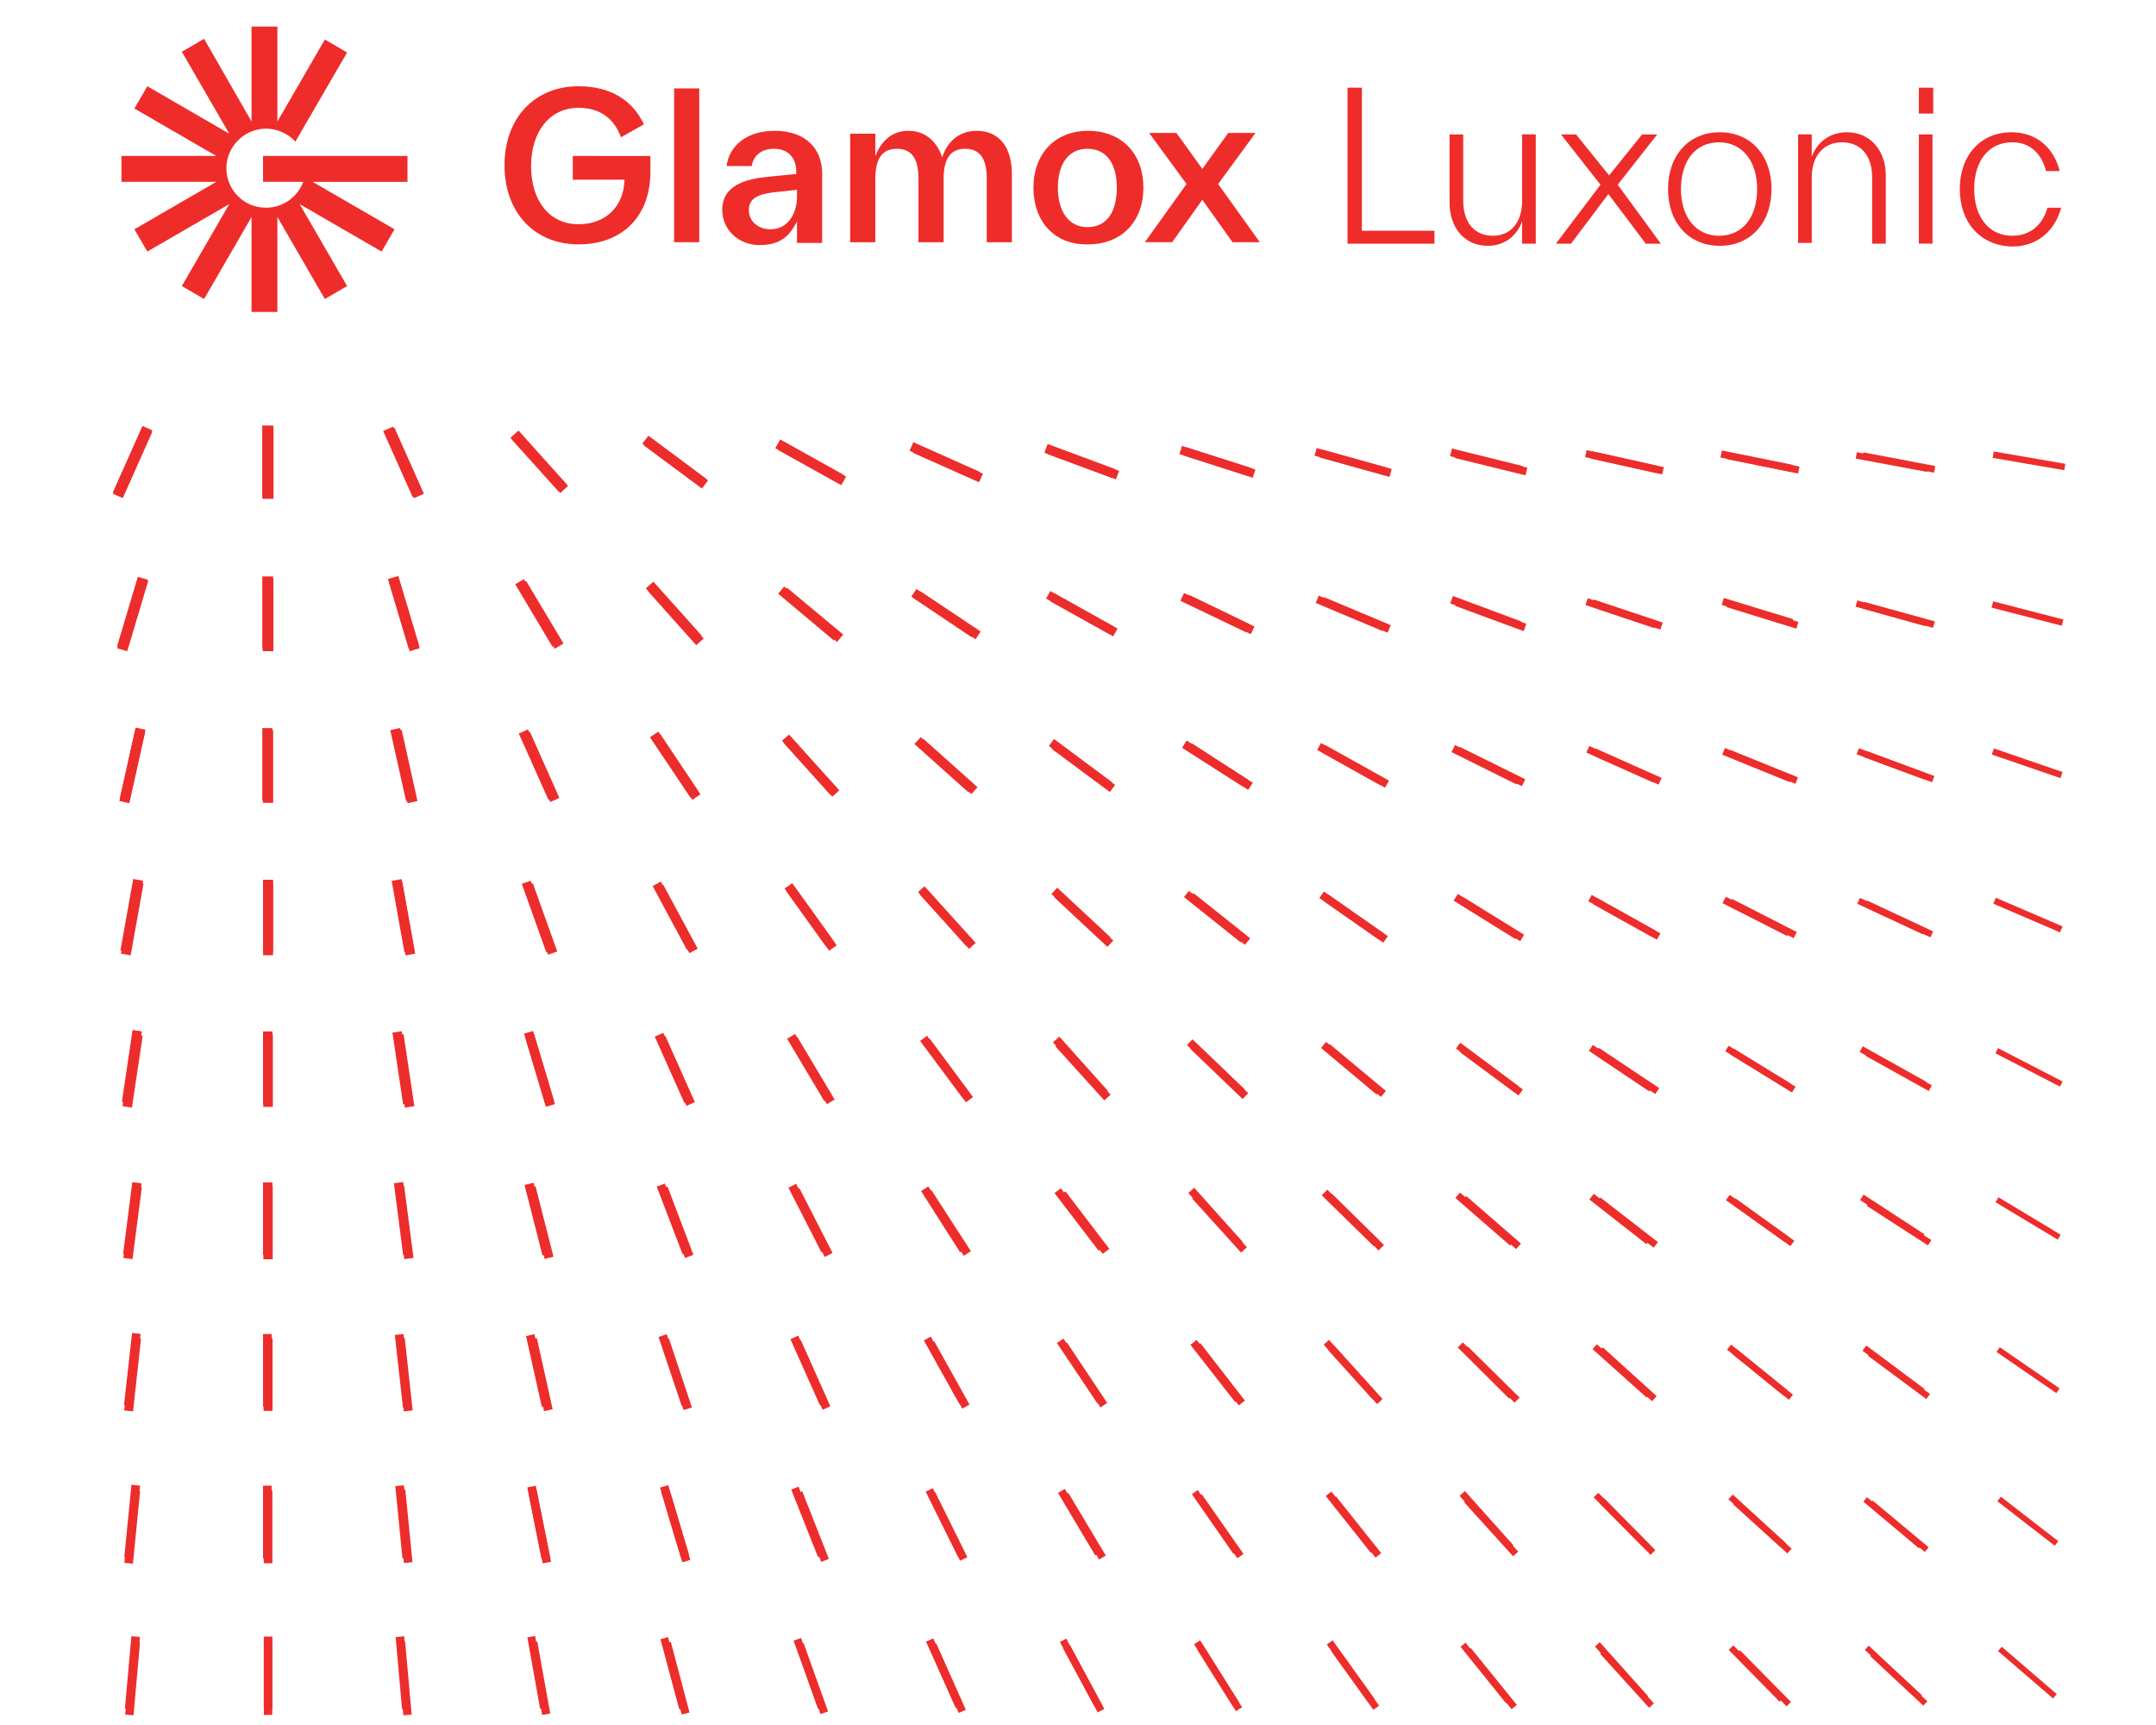 <?xml version="1.0" encoding="utf-8"?> <svg version="1.1" id="Layer_1" xmlns="http://www.w3.org/2000/svg" xmlns:xlink="http://www.w3.org/1999/xlink" x="0px" y="0px" width="300 " height="240"      viewBox="0 0 300 240" style="enable-background:new 0 0 300 240;" xml:space="preserve">
<style type="text/css">
	.st0{fill:none;stroke:#EE2D2B;stroke-width:1.117;stroke-miterlimit:2.083;}
	.st1{fill:none;stroke:#EE2D2B;stroke-width:1.114;stroke-miterlimit:2.083;}
	.st2{fill:none;stroke:#EE2D2B;stroke-width:1.105;stroke-miterlimit:2.083;}
	.st3{fill:none;stroke:#EE2D2B;stroke-width:1.089;stroke-miterlimit:2.083;}
	.st4{fill:none;stroke:#EE2D2B;stroke-width:1.069;stroke-miterlimit:2.083;}
	.st5{fill:none;stroke:#EE2D2B;stroke-width:1.045;stroke-miterlimit:2.083;}
	.st6{fill:none;stroke:#EE2D2B;stroke-width:1.016;stroke-miterlimit:2.083;}
	.st7{fill:none;stroke:#EE2D2B;stroke-width:0.985;stroke-miterlimit:2.083;}
	.st8{fill:none;stroke:#EE2D2B;stroke-width:0.952;stroke-miterlimit:2.083;}
	.st9{fill:none;stroke:#EE2D2B;stroke-width:0.916;stroke-miterlimit:2.083;}
	.st10{fill:none;stroke:#EE2D2B;stroke-width:0.88;stroke-miterlimit:2.083;}
	.st11{fill:none;stroke:#EE2D2B;stroke-width:0.844;stroke-miterlimit:2.083;}
	.st12{fill:none;stroke:#EE2D2B;stroke-width:0.808;stroke-miterlimit:2.083;}
	.st13{fill:none;stroke:#EE2D2B;stroke-width:1.16;stroke-miterlimit:2.083;}
	.st14{fill:none;stroke:#EE2D2B;stroke-width:1.157;stroke-miterlimit:2.083;}
	.st15{fill:none;stroke:#EE2D2B;stroke-width:1.147;stroke-miterlimit:2.083;}
	.st16{fill:none;stroke:#EE2D2B;stroke-width:1.13;stroke-miterlimit:2.083;}
	.st17{fill:none;stroke:#EE2D2B;stroke-width:1.108;stroke-miterlimit:2.083;}
	.st18{fill:none;stroke:#EE2D2B;stroke-width:1.081;stroke-miterlimit:2.083;}
	.st19{fill:none;stroke:#EE2D2B;stroke-width:1.051;stroke-miterlimit:2.083;}
	.st20{fill:none;stroke:#EE2D2B;stroke-width:1.017;stroke-miterlimit:2.083;}
	.st21{fill:none;stroke:#EE2D2B;stroke-width:0.981;stroke-miterlimit:2.083;}
	.st22{fill:none;stroke:#EE2D2B;stroke-width:0.944;stroke-miterlimit:2.083;}
	.st23{fill:none;stroke:#EE2D2B;stroke-width:0.905;stroke-miterlimit:2.083;}
	.st24{fill:none;stroke:#EE2D2B;stroke-width:0.866;stroke-miterlimit:2.083;}
	.st25{fill:none;stroke:#EE2D2B;stroke-width:0.828;stroke-miterlimit:2.083;}
	.st26{fill:none;stroke:#EE2D2B;stroke-width:1.204;stroke-miterlimit:2.083;}
	.st27{fill:none;stroke:#EE2D2B;stroke-width:1.2;stroke-miterlimit:2.083;}
	.st28{fill:none;stroke:#EE2D2B;stroke-width:1.189;stroke-miterlimit:2.083;}
	.st29{fill:none;stroke:#EE2D2B;stroke-width:1.171;stroke-miterlimit:2.083;}
	.st30{fill:none;stroke:#EE2D2B;stroke-width:1.146;stroke-miterlimit:2.083;}
	.st31{fill:none;stroke:#EE2D2B;stroke-width:1.117;stroke-miterlimit:2.083;}
	.st32{fill:none;stroke:#EE2D2B;stroke-width:1.084;stroke-miterlimit:2.083;}
	.st33{fill:none;stroke:#EE2D2B;stroke-width:1.048;stroke-miterlimit:2.083;}
	.st34{fill:none;stroke:#EE2D2B;stroke-width:1.009;stroke-miterlimit:2.083;}
	.st35{fill:none;stroke:#EE2D2B;stroke-width:0.969;stroke-miterlimit:2.083;}
	.st36{fill:none;stroke:#EE2D2B;stroke-width:0.929;stroke-miterlimit:2.083;}
	.st37{fill:none;stroke:#EE2D2B;stroke-width:0.888;stroke-miterlimit:2.083;}
	.st38{fill:none;stroke:#EE2D2B;stroke-width:0.847;stroke-miterlimit:2.083;}
	.st39{fill:none;stroke:#EE2D2B;stroke-width:1.248;stroke-miterlimit:2.083;}
	.st40{fill:none;stroke:#EE2D2B;stroke-width:1.244;stroke-miterlimit:2.083;}
	.st41{fill:none;stroke:#EE2D2B;stroke-width:1.231;stroke-miterlimit:2.083;}
	.st42{fill:none;stroke:#EE2D2B;stroke-width:1.211;stroke-miterlimit:2.083;}
	.st43{fill:none;stroke:#EE2D2B;stroke-width:1.184;stroke-miterlimit:2.083;}
	.st44{fill:none;stroke:#EE2D2B;stroke-width:1.152;stroke-miterlimit:2.083;}
	.st45{fill:none;stroke:#EE2D2B;stroke-width:1.116;stroke-miterlimit:2.083;}
	.st46{fill:none;stroke:#EE2D2B;stroke-width:1.077;stroke-miterlimit:2.083;}
	.st47{fill:none;stroke:#EE2D2B;stroke-width:1.036;stroke-miterlimit:2.083;}
	.st48{fill:none;stroke:#EE2D2B;stroke-width:0.994;stroke-miterlimit:2.083;}
	.st49{fill:none;stroke:#EE2D2B;stroke-width:0.951;stroke-miterlimit:2.083;}
	.st50{fill:none;stroke:#EE2D2B;stroke-width:0.908;stroke-miterlimit:2.083;}
	.st51{fill:none;stroke:#EE2D2B;stroke-width:0.866;stroke-miterlimit:2.083;}
	.st52{fill:none;stroke:#EE2D2B;stroke-width:1.292;stroke-miterlimit:2.083;}
	.st53{fill:none;stroke:#EE2D2B;stroke-width:1.287;stroke-miterlimit:2.083;}
	.st54{fill:none;stroke:#EE2D2B;stroke-width:1.273;stroke-miterlimit:2.083;}
	.st55{fill:none;stroke:#EE2D2B;stroke-width:1.25;stroke-miterlimit:2.083;}
	.st56{fill:none;stroke:#EE2D2B;stroke-width:1.22;stroke-miterlimit:2.083;}
	.st57{fill:none;stroke:#EE2D2B;stroke-width:1.185;stroke-miterlimit:2.083;}
	.st58{fill:none;stroke:#EE2D2B;stroke-width:1.147;stroke-miterlimit:2.083;}
	.st59{fill:none;stroke:#EE2D2B;stroke-width:1.105;stroke-miterlimit:2.083;}
	.st60{fill:none;stroke:#EE2D2B;stroke-width:1.061;stroke-miterlimit:2.083;}
	.st61{fill:none;stroke:#EE2D2B;stroke-width:1.017;stroke-miterlimit:2.083;}
	.st62{fill:none;stroke:#EE2D2B;stroke-width:0.972;stroke-miterlimit:2.083;}
	.st63{fill:none;stroke:#EE2D2B;stroke-width:0.927;stroke-miterlimit:2.083;}
	.st64{fill:none;stroke:#EE2D2B;stroke-width:0.882;stroke-miterlimit:2.083;}
	.st65{fill:none;stroke:#EE2D2B;stroke-width:1.337;stroke-miterlimit:2.083;}
	.st66{fill:none;stroke:#EE2D2B;stroke-width:1.331;stroke-miterlimit:2.083;}
	.st67{fill:none;stroke:#EE2D2B;stroke-width:1.314;stroke-miterlimit:2.083;}
	.st68{fill:none;stroke:#EE2D2B;stroke-width:1.288;stroke-miterlimit:2.083;}
	.st69{fill:none;stroke:#EE2D2B;stroke-width:1.255;stroke-miterlimit:2.083;}
	.st70{fill:none;stroke:#EE2D2B;stroke-width:1.217;stroke-miterlimit:2.083;}
	.st71{fill:none;stroke:#EE2D2B;stroke-width:1.175;stroke-miterlimit:2.083;}
	.st72{fill:none;stroke:#EE2D2B;stroke-width:1.131;stroke-miterlimit:2.083;}
	.st73{fill:none;stroke:#EE2D2B;stroke-width:1.085;stroke-miterlimit:2.083;}
	.st74{fill:none;stroke:#EE2D2B;stroke-width:1.038;stroke-miterlimit:2.083;}
	.st75{fill:none;stroke:#EE2D2B;stroke-width:0.991;stroke-miterlimit:2.083;}
	.st76{fill:none;stroke:#EE2D2B;stroke-width:0.944;stroke-miterlimit:2.083;}
	.st77{fill:none;stroke:#EE2D2B;stroke-width:0.898;stroke-miterlimit:2.083;}
	.st78{fill:none;stroke:#EE2D2B;stroke-width:1.381;stroke-miterlimit:2.083;}
	.st79{fill:none;stroke:#EE2D2B;stroke-width:1.374;stroke-miterlimit:2.083;}
	.st80{fill:none;stroke:#EE2D2B;stroke-width:1.354;stroke-miterlimit:2.083;}
	.st81{fill:none;stroke:#EE2D2B;stroke-width:1.325;stroke-miterlimit:2.083;}
	.st82{fill:none;stroke:#EE2D2B;stroke-width:1.288;stroke-miterlimit:2.083;}
	.st83{fill:none;stroke:#EE2D2B;stroke-width:1.246;stroke-miterlimit:2.083;}
	.st84{fill:none;stroke:#EE2D2B;stroke-width:1.201;stroke-miterlimit:2.083;}
	.st85{fill:none;stroke:#EE2D2B;stroke-width:1.153;stroke-miterlimit:2.083;}
	.st86{fill:none;stroke:#EE2D2B;stroke-width:1.105;stroke-miterlimit:2.083;}
	.st87{fill:none;stroke:#EE2D2B;stroke-width:1.056;stroke-miterlimit:2.083;}
	.st88{fill:none;stroke:#EE2D2B;stroke-width:1.007;stroke-miterlimit:2.083;}
	.st89{fill:none;stroke:#EE2D2B;stroke-width:0.959;stroke-miterlimit:2.083;}
	.st90{fill:none;stroke:#EE2D2B;stroke-width:0.911;stroke-miterlimit:2.083;}
	.st91{fill:none;stroke:#EE2D2B;stroke-width:1.425;stroke-miterlimit:2.083;}
	.st92{fill:none;stroke:#EE2D2B;stroke-width:1.417;stroke-miterlimit:2.083;}
	.st93{fill:none;stroke:#EE2D2B;stroke-width:1.393;stroke-miterlimit:2.083;}
	.st94{fill:none;stroke:#EE2D2B;stroke-width:1.359;stroke-miterlimit:2.083;}
	.st95{fill:none;stroke:#EE2D2B;stroke-width:1.317;stroke-miterlimit:2.083;}
	.st96{fill:none;stroke:#EE2D2B;stroke-width:1.271;stroke-miterlimit:2.083;}
	.st97{fill:none;stroke:#EE2D2B;stroke-width:1.223;stroke-miterlimit:2.083;}
	.st98{fill:none;stroke:#EE2D2B;stroke-width:1.173;stroke-miterlimit:2.083;}
	.st99{fill:none;stroke:#EE2D2B;stroke-width:1.123;stroke-miterlimit:2.083;}
	.st100{fill:none;stroke:#EE2D2B;stroke-width:1.072;stroke-miterlimit:2.083;}
	.st101{fill:none;stroke:#EE2D2B;stroke-width:1.021;stroke-miterlimit:2.083;}
	.st102{fill:none;stroke:#EE2D2B;stroke-width:0.971;stroke-miterlimit:2.083;}
	.st103{fill:none;stroke:#EE2D2B;stroke-width:0.922;stroke-miterlimit:2.083;}
	.st104{fill:none;stroke:#EE2D2B;stroke-width:1.469;stroke-miterlimit:2.083;}
	.st105{fill:none;stroke:#EE2D2B;stroke-width:1.458;stroke-miterlimit:2.083;}
	.st106{fill:none;stroke:#EE2D2B;stroke-width:1.429;stroke-miterlimit:2.083;}
	.st107{fill:none;stroke:#EE2D2B;stroke-width:1.389;stroke-miterlimit:2.083;}
	.st108{fill:none;stroke:#EE2D2B;stroke-width:1.342;stroke-miterlimit:2.083;}
	.st109{fill:none;stroke:#EE2D2B;stroke-width:1.293;stroke-miterlimit:2.083;}
	.st110{fill:none;stroke:#EE2D2B;stroke-width:1.242;stroke-miterlimit:2.083;}
	.st111{fill:none;stroke:#EE2D2B;stroke-width:1.189;stroke-miterlimit:2.083;}
	.st112{fill:none;stroke:#EE2D2B;stroke-width:1.137;stroke-miterlimit:2.083;}
	.st113{fill:none;stroke:#EE2D2B;stroke-width:1.084;stroke-miterlimit:2.083;}
	.st114{fill:none;stroke:#EE2D2B;stroke-width:1.032;stroke-miterlimit:2.083;}
	.st115{fill:none;stroke:#EE2D2B;stroke-width:0.931;stroke-miterlimit:2.083;}
	.st116{fill:none;stroke:#EE2D2B;stroke-width:1.513;stroke-miterlimit:2.083;}
	.st117{fill:none;stroke:#EE2D2B;stroke-width:1.497;stroke-miterlimit:2.083;}
	.st118{fill:none;stroke:#EE2D2B;stroke-width:1.46;stroke-miterlimit:2.083;}
	.st119{fill:none;stroke:#EE2D2B;stroke-width:1.413;stroke-miterlimit:2.083;}
	.st120{fill:none;stroke:#EE2D2B;stroke-width:1.362;stroke-miterlimit:2.083;}
	.st121{fill:none;stroke:#EE2D2B;stroke-width:1.309;stroke-miterlimit:2.083;}
	.st122{fill:none;stroke:#EE2D2B;stroke-width:1.255;stroke-miterlimit:2.083;}
	.st123{fill:none;stroke:#EE2D2B;stroke-width:1.201;stroke-miterlimit:2.083;}
	.st124{fill:none;stroke:#EE2D2B;stroke-width:1.147;stroke-miterlimit:2.083;}
	.st125{fill:none;stroke:#EE2D2B;stroke-width:1.093;stroke-miterlimit:2.083;}
	.st126{fill:none;stroke:#EE2D2B;stroke-width:1.04;stroke-miterlimit:2.083;}
	.st127{fill:none;stroke:#EE2D2B;stroke-width:0.988;stroke-miterlimit:2.083;}
	.st128{fill:none;stroke:#EE2D2B;stroke-width:0.938;stroke-miterlimit:2.083;}
	.st129{fill:#ED2D2B;}
	.st130{fill:#EE2D2B;}
</style>
<g id="Layer_1_00000133491422971221571240000010440104464979934140_">
	<g>
		<path class="st0" d="M37.3,259.7v-10.1"/>
		<path class="st1" d="M56.7,259.7l-0.8-10.1"/>
		<path class="st2" d="M76,259.7l-1.6-10"/>
		<path class="st3" d="M95.3,259.6l-2.4-9.8"/>
		<path class="st4" d="M114.5,259.5l-3.1-9.6"/>
		<path class="st5" d="M133.8,259.4L130,250"/>
		<path class="st6" d="M153,259.2l-4.4-9.1"/>
		<path class="st7" d="M172.2,259.1l-5-8.8"/>
		<path class="st8" d="M191.4,258.9l-5.5-8.5"/>
		<path class="st9" d="M210.5,258.8l-6-8.2"/>
		<path class="st10" d="M229.6,258.6l-6.4-7.9"/>
		<path class="st11" d="M248.7,258.5l-6.8-7.5"/>
		<path class="st12" d="M267.8,258.3l-7.1-7.2"/>
		<path class="st13" d="M37.3,238.6v-10.1"/>
		<path class="st14" d="M56.7,238.6l-0.9-10.1"/>
		<path class="st15" d="M76,238.5l-1.8-10"/>
		<path class="st16" d="M95.4,238.4l-2.6-9.8"/>
		<path class="st17" d="M114.7,238.3l-3.4-9.5"/>
		<path class="st18" d="M133.9,238.1l-4.1-9.2"/>
		<path class="st19" d="M153.2,238l-4.8-8.9"/>
		<path class="st20" d="M172.4,237.8l-5.4-8.6"/>
		<path class="st21" d="M191.5,237.6l-5.9-8.2"/>
		<path class="st22" d="M210.7,237.5l-6.4-7.9"/>
		<path class="st23" d="M229.8,237.3l-6.8-7.5"/>
		<path class="st24" d="M248.9,237.1l-7.1-7.2"/>
		<path class="st25" d="M267.9,237l-7.4-6.9"/>
		<path class="st26" d="M37.3,217.5v-10.1"/>
		<path class="st27" d="M56.8,217.4l-1-10.1"/>
		<path class="st28" d="M76.1,217.4l-2-9.9"/>
		<path class="st29" d="M95.5,217.2l-2.9-9.7"/>
		<path class="st30" d="M114.8,217.1l-3.7-9.4"/>
		<path class="st31" d="M134.1,216.9l-4.5-9.1"/>
		<path class="st32" d="M153.4,216.7l-5.2-8.7"/>
		<path class="st33" d="M172.6,216.5l-5.8-8.3"/>
		<path class="st34" d="M191.8,216.4l-6.3-7.9"/>
		<path class="st35" d="M210.9,216.2l-6.8-7.5"/>
		<path class="st36" d="M230,216l-7.1-7.2"/>
		<path class="st37" d="M249,215.8l-7.5-6.8"/>
		<path class="st38" d="M268.1,215.6l-7.8-6.5"/>
		<path class="st39" d="M37.3,196.3v-10.1"/>
		<path class="st40" d="M56.8,196.3l-1.1-10.1"/>
		<path class="st41" d="M76.3,196.2l-2.2-9.9"/>
		<path class="st42" d="M95.7,196l-3.2-9.6"/>
		<path class="st43" d="M115,195.9l-4.1-9.2"/>
		<path class="st44" d="M134.4,195.7l-4.9-8.8"/>
		<path class="st45" d="M153.6,195.5l-5.6-8.4"/>
		<path class="st46" d="M172.8,195.2l-6.2-8"/>
		<path class="st47" d="M192,195l-6.8-7.5"/>
		<path class="st48" d="M211.1,194.8l-7.2-7.1"/>
		<path class="st49" d="M230.2,194.6l-7.5-6.8"/>
		<path class="st50" d="M249.2,194.4l-7.9-6.4"/>
		<path class="st51" d="M268.3,194.3l-8.1-6"/>
		<path class="st52" d="M37.3,175.2V165"/>
		<path class="st53" d="M56.9,175.1l-1.3-10"/>
		<path class="st54" d="M76.4,175l-2.5-9.8"/>
		<path class="st55" d="M95.9,174.8l-3.6-9.5"/>
		<path class="st56" d="M115.3,174.6l-4.6-9"/>
		<path class="st57" d="M134.6,174.4l-5.5-8.5"/>
		<path class="st58" d="M153.9,174.1l-6.1-8"/>
		<path class="st59" d="M173.1,173.9l-6.8-7.5"/>
		<path class="st60" d="M192.2,173.6l-7.2-7.1"/>
		<path class="st61" d="M211.3,173.4l-7.6-6.6"/>
		<path class="st62" d="M230.4,173.2l-8-6.2"/>
		<path class="st63" d="M249.4,173l-8.2-5.9"/>
		<path class="st64" d="M268.5,172.9l-8.5-5.5"/>
		<path class="st65" d="M37.3,154v-10.1"/>
		<path class="st66" d="M57,154l-1.5-10"/>
		<path class="st67" d="M76.6,153.8l-2.9-9.7"/>
		<path class="st68" d="M96.1,153.6l-4.1-9.2"/>
		<path class="st69" d="M115.6,153.3l-5.2-8.7"/>
		<path class="st70" d="M134.9,153l-6-8.1"/>
		<path class="st71" d="M154.1,152.7l-6.8-7.5"/>
		<path class="st72" d="M173.3,152.5l-7.3-7"/>
		<path class="st73" d="M192.5,152.2l-7.8-6.5"/>
		<path class="st74" d="M211.6,152l-8.1-6"/>
		<path class="st75" d="M230.6,151.8l-8.4-5.6"/>
		<path class="st76" d="M249.6,151.6l-8.6-5.3"/>
		<path class="st77" d="M268.6,151.4l-8.8-4.9"/>
		<path class="st78" d="M37.3,132.9v-10.1"/>
		<path class="st79" d="M57.1,132.8l-1.8-10"/>
		<path class="st80" d="M76.9,132.6l-3.4-9.5"/>
		<path class="st81" d="M96.5,132.3l-4.8-8.9"/>
		<path class="st82" d="M115.9,131.9l-5.9-8.2"/>
		<path class="st83" d="M135.3,131.6l-6.8-7.5"/>
		<path class="st84" d="M154.5,131.3l-7.4-6.9"/>
		<path class="st85" d="M173.6,131l-7.9-6.3"/>
		<path class="st86" d="M192.8,130.7l-8.3-5.8"/>
		<path class="st87" d="M211.8,130.5l-8.6-5.3"/>
		<path class="st88" d="M230.8,130.3l-8.8-4.9"/>
		<path class="st89" d="M249.8,130.1l-9-4.6"/>
		<path class="st90" d="M268.8,130l-9.2-4.3"/>
		<path class="st91" d="M37.3,111.7v-10.1"/>
		<path class="st92" d="M57.4,111.6l-2.2-9.9"/>
		<path class="st93" d="M77.2,111.3l-4.1-9.2"/>
		<path class="st94" d="M96.9,110.9l-5.6-8.4"/>
		<path class="st95" d="M116.3,110.4l-6.8-7.5"/>
		<path class="st96" d="M135.6,110l-7.5-6.7"/>
		<path class="st97" d="M154.8,109.7l-8.1-6"/>
		<path class="st98" d="M174,109.4l-8.5-5.5"/>
		<path class="st99" d="M193,109.1l-8.8-4.9"/>
		<path class="st100" d="M212,108.9l-9.1-4.5"/>
		<path class="st101" d="M231,108.7l-9.2-4.1"/>
		<path class="st102" d="M250,108.6l-9.4-3.8"/>
		<path class="st103" d="M269,108.4l-9.5-3.5"/>
		<path class="st104" d="M37.3,90.6V80.5"/>
		<path class="st105" d="M57.7,90.4l-2.9-9.7"/>
		<path class="st106" d="M77.8,89.9l-5.2-8.7"/>
		<path class="st107" d="M97.4,89.3l-6.7-7.5"/>
		<path class="st108" d="M116.9,88.8l-7.8-6.5"/>
		<path class="st109" d="M136.1,88.4l-8.4-5.6"/>
		<path class="st110" d="M155.2,88l-8.8-4.9"/>
		<path class="st111" d="M174.3,87.7l-9.1-4.4"/>
		<path class="st112" d="M193.3,87.5l-9.3-3.9"/>
		<path class="st113" d="M212.2,87.3l-9.5-3.5"/>
		<path class="st114" d="M231.2,87.1l-9.6-3.2"/>
		<path class="st21" d="M250.1,87l-9.7-3"/>
		<path class="st115" d="M269.1,86.9l-9.8-2.7"/>
		<path class="st116" d="M37.3,69.4V59.3"/>
		<path class="st117" d="M58.3,69l-4.1-9.2"/>
		<path class="st118" d="M78.5,68.1l-6.8-7.5"/>
		<path class="st119" d="M98.1,67.4l-8.1-6"/>
		<path class="st120" d="M117.4,66.9l-8.8-4.9"/>
		<path class="st121" d="M136.5,66.5l-9.2-4.1"/>
		<path class="st122" d="M155.5,66.1l-9.5-3.5"/>
		<path class="st123" d="M174.5,65.9l-9.6-3.1"/>
		<path class="st124" d="M193.5,65.8l-9.7-2.7"/>
		<path class="st125" d="M212.4,65.6l-9.8-2.4"/>
		<path class="st126" d="M231.4,65.5l-9.9-2.2"/>
		<path class="st127" d="M250.3,65.4l-9.9-2"/>
		<path class="st128" d="M269.2,65.3l-10-1.9"/>
		<path class="st1" d="M18.9,249.6L18,259.7"/>
		<path class="st14" d="M18.9,228.5L18,238.6"/>
		<path class="st27" d="M18.9,207.4l-1,10.1"/>
		<path class="st40" d="M19,186.2l-1.1,10.1"/>
		<path class="st53" d="M19.1,165.1l-1.3,10"/>
		<path class="st66" d="M19.2,144l-1.5,10"/>
		<path class="st79" d="M19.3,122.8l-1.8,10"/>
		<path class="st92" d="M19.5,101.7l-2.2,9.9"/>
		<path class="st105" d="M19.9,80.7L17,90.4"/>
		<path class="st117" d="M20.5,59.8L16.4,69"/>
	</g>
</g>
<g>
	<rect x="36.7" y="248.8" class="st129" width="1.1" height="10.1"/>
	
		<rect x="55.5" y="248.8" transform="matrix(0.997 -8.101721e-02 8.101721e-02 0.997 -20.381 5.378)" class="st129" width="1.1" height="10.1"/>
	
		<rect x="74.4" y="248.8" transform="matrix(0.987 -0.161 0.161 0.987 -39.762 15.312)" class="st129" width="1.1" height="10.1"/>
	
		<rect x="93.2" y="248.8" transform="matrix(0.972 -0.237 0.237 0.972 -57.47 29.44)" class="st129" width="1.1" height="10.1"/>
	
		<rect x="112.1" y="248.8" transform="matrix(0.951 -0.309 0.309 0.951 -72.974 47.258)" class="st129" width="1.1" height="10.1"/>
	
		<rect x="130.9" y="248.8" transform="matrix(0.926 -0.377 0.377 0.926 -85.904 68.171)" class="st129" width="1" height="10.1"/>
	
		<rect x="149.8" y="248.8" transform="matrix(0.899 -0.438 0.438 0.899 -96.067 91.567)" class="st129" width="1" height="10.1"/>
	
		<rect x="168.6" y="248.8" transform="matrix(0.869 -0.495 0.495 0.869 -103.409 116.854)" class="st129" width="1" height="10.1"/>
	
		<rect x="187.5" y="248.8" transform="matrix(0.838 -0.545 0.545 0.838 -107.998 143.504)" class="st129" width="0.9" height="10.1"/>
	
		<rect x="206.3" y="248.8" transform="matrix(0.807 -0.591 0.591 0.807 -109.985 171.076)" class="st129" width="0.9" height="10.1"/>
	
		<rect x="225.2" y="248.8" transform="matrix(0.776 -0.631 0.631 0.776 -109.567 199.193)" class="st129" width="0.9" height="10.1"/>
	
		<rect x="244.1" y="248.8" transform="matrix(0.745 -0.667 0.667 0.745 -106.97 227.571)" class="st129" width="0.8" height="10.1"/>
	
		<rect x="262.9" y="248.8" transform="matrix(0.716 -0.698 0.698 0.716 -102.425 255.993)" class="st129" width="0.8" height="10.1"/>
	
		<rect x="281.8" y="248.8" transform="matrix(0.687 -0.726 0.726 0.687 -96.156 284.301)" class="st129" width="0.8" height="10.1"/>
	<rect x="36.7" y="227.7" class="st129" width="1.2" height="10.1"/>
	
		<rect x="55.5" y="227.7" transform="matrix(0.996 -8.905659e-02 8.905659e-02 0.996 -20.507 5.919)" class="st129" width="1.2" height="10.1"/>
	
		<rect x="74.3" y="227.7" transform="matrix(0.984 -0.176 0.176 0.984 -39.808 16.825)" class="st129" width="1.1" height="10.1"/>
	
		<rect x="93.2" y="227.7" transform="matrix(0.966 -0.259 0.259 0.966 -57.108 32.241)" class="st129" width="1.1" height="10.1"/>
	
		<rect x="112" y="227.7" transform="matrix(0.942 -0.337 0.337 0.942 -71.812 51.516)" class="st129" width="1.1" height="10.1"/>
	
		<rect x="130.9" y="227.7" transform="matrix(0.913 -0.408 0.408 0.913 -83.559 73.917)" class="st129" width="1.1" height="10.1"/>
	
		<rect x="149.8" y="227.7" transform="matrix(0.881 -0.473 0.473 0.881 -92.191 98.7)" class="st129" width="1" height="10.1"/>
	
		<rect x="168.6" y="227.7" transform="matrix(0.848 -0.531 0.531 0.848 -97.735 125.192)" class="st129" width="1" height="10.1"/>
	
		<rect x="187.5" y="227.7" transform="matrix(0.813 -0.582 0.582 0.813 -100.341 152.804)" class="st129" width="1" height="10.1"/>
	
		<rect x="206.3" y="227.7" transform="matrix(0.779 -0.627 0.627 0.779 -100.248 181.083)" class="st129" width="0.9" height="10.1"/>
	
		<rect x="225.2" y="227.7" transform="matrix(0.745 -0.667 0.667 0.745 -97.722 209.654)" class="st129" width="0.9" height="10.1"/>
	
		<rect x="244" y="227.7" transform="matrix(0.713 -0.701 0.701 0.713 -93.047 238.247)" class="st129" width="0.9" height="10.1"/>
	
		<rect x="262.9" y="227.7" transform="matrix(0.682 -0.732 0.732 0.682 -86.495 266.698)" class="st129" width="0.8" height="10.1"/>
	
		<rect x="281.8" y="227.7" transform="matrix(0.652 -0.758 0.758 0.652 -78.317 294.86)" class="st129" width="0.8" height="10.1"/>
	<rect x="36.6" y="206.7" class="st129" width="1.2" height="10.1"/>
	
		<rect x="55.5" y="206.7" transform="matrix(0.995 -9.886875e-02 9.886875e-02 0.995 -20.656 6.582)" class="st129" width="1.2" height="10.1"/>
	
		<rect x="74.3" y="206.7" transform="matrix(0.981 -0.195 0.195 0.981 -39.822 18.661)" class="st129" width="1.2" height="10.1"/>
	
		<rect x="93.2" y="206.7" transform="matrix(0.958 -0.286 0.286 0.958 -56.565 35.602)" class="st129" width="1.2" height="10.1"/>
	
		<rect x="112" y="206.7" transform="matrix(0.929 -0.369 0.369 0.929 -70.224 56.55)" class="st129" width="1.1" height="10.1"/>
	
		<rect x="130.9" y="206.7" transform="matrix(0.896 -0.445 0.445 0.896 -80.461 80.581)" class="st129" width="1.1" height="10.1"/>
	
		<rect x="149.7" y="206.7" transform="matrix(0.859 -0.512 0.512 0.859 -87.205 106.805)" class="st129" width="1.1" height="10.1"/>
	
		<rect x="168.6" y="206.7" transform="matrix(0.821 -0.571 0.571 0.821 -90.598 134.456)" class="st129" width="1" height="10.1"/>
	
		<rect x="187.5" y="206.7" transform="matrix(0.783 -0.622 0.622 0.783 -90.91 162.921)" class="st129" width="1" height="10.1"/>
	
		<rect x="206.3" y="206.7" transform="matrix(0.745 -0.667 0.667 0.745 -88.473 191.73)" class="st129" width="1" height="10.1"/>
	
		<rect x="225.2" y="206.7" transform="matrix(0.709 -0.705 0.705 0.709 -83.64 220.545)" class="st129" width="0.9" height="10.1"/>
	
		<rect x="244" y="206.7" transform="matrix(0.675 -0.738 0.738 0.675 -76.748 249.147)" class="st129" width="0.9" height="10.1"/>
	
		<rect x="262.9" y="206.7" transform="matrix(0.643 -0.766 0.766 0.643 -68.103 277.395)" class="st129" width="0.8" height="10.1"/>
	
		<rect x="281.7" y="206.7" transform="matrix(0.612 -0.791 0.791 0.612 -57.975 305.198)" class="st129" width="0.8" height="10.1"/>
	<rect x="36.6" y="185.6" class="st129" width="1.2" height="10.1"/>
	
		<rect x="55.5" y="185.6" transform="matrix(0.994 -0.111 0.111 0.994 -20.827 7.409)" class="st129" width="1.2" height="10.1"/>
	
		<rect x="74.3" y="185.6" transform="matrix(0.976 -0.218 0.218 0.976 -39.785 20.937)" class="st129" width="1.2" height="10.1"/>
	
		<rect x="93.2" y="185.6" transform="matrix(0.948 -0.318 0.318 0.948 -55.741 39.698)" class="st129" width="1.2" height="10.1"/>
	
		<rect x="112" y="185.6" transform="matrix(0.913 -0.408 0.408 0.913 -68.001 62.558)" class="st129" width="1.2" height="10.1"/>
	
		<rect x="130.9" y="185.6" transform="matrix(0.873 -0.488 0.488 0.873 -76.298 88.344)" class="st129" width="1.1" height="10.1"/>
	
		<rect x="149.7" y="185.6" transform="matrix(0.831 -0.557 0.557 0.831 -80.711 116.007)" class="st129" width="1.1" height="10.1"/>
	
		<rect x="168.6" y="185.6" transform="matrix(0.788 -0.616 0.616 0.788 -81.548 144.706)" class="st129" width="1.1" height="10.1"/>
	
		<rect x="187.4" y="185.6" transform="matrix(0.745 -0.667 0.667 0.745 -79.226 173.809)" class="st129" width="1" height="10.1"/>
	
		<rect x="206.3" y="185.6" transform="matrix(0.705 -0.709 0.709 0.705 -74.195 202.891)" class="st129" width="1" height="10.1"/>
	
		<rect x="225.2" y="185.6" transform="matrix(0.667 -0.745 0.745 0.667 -66.885 231.678)" class="st129" width="0.9" height="10.1"/>
	
		<rect x="244" y="185.6" transform="matrix(0.631 -0.776 0.776 0.631 -57.68 260.005)" class="st129" width="0.9" height="10.1"/>
	
		<rect x="262.9" y="185.6" transform="matrix(0.598 -0.802 0.802 0.598 -46.909 287.783)" class="st129" width="0.9" height="10.1"/>
	
		<rect x="281.7" y="185.6" transform="matrix(0.567 -0.824 0.824 0.567 -34.847 314.984)" class="st129" width="0.8" height="10.1"/>
	<rect x="36.6" y="164.5" class="st129" width="1.3" height="10.1"/>
	
		<rect x="55.4" y="164.5" transform="matrix(0.992 -0.127 0.127 0.992 -21.034 8.473)" class="st129" width="1.3" height="10.1"/>
	
		<rect x="74.3" y="164.5" transform="matrix(0.969 -0.247 0.247 0.969 -39.642 23.823)" class="st129" width="1.3" height="10.1"/>
	
		<rect x="93.1" y="164.5" transform="matrix(0.934 -0.358 0.358 0.934 -54.469 44.779)" class="st129" width="1.2" height="10.1"/>
	
		<rect x="112" y="164.5" transform="matrix(0.89 -0.455 0.455 0.89 -64.821 69.8)" class="st129" width="1.2" height="10.1"/>
	
		<rect x="130.8" y="164.5" transform="matrix(0.843 -0.538 0.538 0.843 -70.607 97.41)" class="st129" width="1.2" height="10.1"/>
	
		<rect x="149.7" y="164.5" transform="matrix(0.794 -0.608 0.608 0.794 -72.147 126.4)" class="st129" width="1.1" height="10.1"/>
	
		<rect x="168.6" y="164.5" transform="matrix(0.745 -0.667 0.667 0.745 -69.978 155.888)" class="st129" width="1.1" height="10.1"/>
	
		<rect x="187.4" y="164.5" transform="matrix(0.699 -0.715 0.715 0.699 -64.694 185.309)" class="st129" width="1.1" height="10.1"/>
	
		<rect x="206.3" y="164.5" transform="matrix(0.656 -0.754 0.754 0.656 -56.862 214.306)" class="st129" width="1" height="10.1"/>
	
		<rect x="225.1" y="164.5" transform="matrix(0.616 -0.787 0.787 0.616 -46.971 242.709)" class="st129" width="1" height="10.1"/>
	
		<rect x="244" y="164.5" transform="matrix(0.58 -0.815 0.815 0.58 -35.431 270.426)" class="st129" width="0.9" height="10.1"/>
	
		<rect x="262.9" y="164.5" transform="matrix(0.546 -0.838 0.838 0.546 -22.573 297.454)" class="st129" width="0.9" height="10.1"/>
	
		<rect x="281.7" y="164.5" transform="matrix(0.516 -0.857 0.857 0.516 -8.665 323.798)" class="st129" width="0.8" height="10.1"/>
	<rect x="36.6" y="143.5" class="st129" width="1.3" height="10.1"/>
	
		<rect x="55.4" y="143.5" transform="matrix(0.989 -0.147 0.147 0.989 -21.276 9.888)" class="st129" width="1.3" height="10.1"/>
	
		<rect x="74.3" y="143.5" transform="matrix(0.958 -0.286 0.286 0.958 -39.295 27.587)" class="st129" width="1.3" height="10.1"/>
	
		<rect x="93.1" y="143.5" transform="matrix(0.913 -0.408 0.408 0.913 -52.443 51.199)" class="st129" width="1.3" height="10.1"/>
	<rect x="112" y="143.5" transform="matrix(0.859 -0.512 0.512 0.859 -60.156 78.599)" class="st129" width="1.3" height="10.1"/>
	
		<rect x="130.8" y="143.5" transform="matrix(0.802 -0.598 0.598 0.802 -62.685 107.954)" class="st129" width="1.2" height="10.1"/>
	
		<rect x="149.7" y="143.5" transform="matrix(0.745 -0.667 0.667 0.745 -60.729 137.971)" class="st129" width="1.2" height="10.1"/>
	
		<rect x="168.6" y="143.5" transform="matrix(0.692 -0.722 0.722 0.692 -55.112 167.82)" class="st129" width="1.1" height="10.1"/>
	
		<rect x="187.4" y="143.5" transform="matrix(0.643 -0.766 0.766 0.643 -46.605 197.076)" class="st129" width="1.1" height="10.1"/>
	
		<rect x="206.3" y="143.5" transform="matrix(0.598 -0.802 0.802 0.598 -35.863 225.521)" class="st129" width="1" height="10.1"/>
	
		<rect x="225.1" y="143.5" transform="matrix(0.557 -0.83 0.83 0.557 -23.398 253.116)" class="st129" width="1" height="10.1"/>
	
		<rect x="244" y="143.5" transform="matrix(0.521 -0.854 0.854 0.521 -9.612 279.87)" class="st129" width="0.9" height="10.1"/>
	
		<rect x="262.9" y="143.5" transform="matrix(0.488 -0.873 0.873 0.488 5.188 305.838)" class="st129" width="0.9" height="10.1"/>
	
		<rect x="281.7" y="143.5" transform="matrix(0.459 -0.889 0.889 0.459 20.783 331.108)" class="st129" width="0.8" height="10.1"/>
	<rect x="36.6" y="122.4" class="st129" width="1.4" height="10.1"/>
	
		<rect x="55.4" y="122.4" transform="matrix(0.984 -0.176 0.176 0.984 -21.557 11.863)" class="st129" width="1.4" height="10.1"/>
	
		<rect x="74.2" y="122.4" transform="matrix(0.942 -0.337 0.337 0.942 -38.538 32.675)" class="st129" width="1.3" height="10.1"/>
	
		<rect x="93.1" y="122.4" transform="matrix(0.881 -0.473 0.473 0.881 -49.104 59.467)" class="st129" width="1.3" height="10.1"/>
	
		<rect x="112" y="122.4" transform="matrix(0.813 -0.582 0.582 0.813 -53.12 89.298)" class="st129" width="1.3" height="10.1"/>
	
		<rect x="130.8" y="122.4" transform="matrix(0.746 -0.667 0.667 0.746 -51.481 120.047)" class="st129" width="1.2" height="10.1"/>
	
		<rect x="149.7" y="122.4" transform="matrix(0.682 -0.732 0.732 0.682 -45.4 150.487)" class="st129" width="1.2" height="10.1"/>
	
		<rect x="168.5" y="122.4" transform="matrix(0.624 -0.781 0.781 0.624 -35.997 180.029)" class="st129" width="1.1" height="10.1"/>
	
		<rect x="187.4" y="122.4" transform="matrix(0.573 -0.82 0.82 0.573 -24.168 208.478)" class="st129" width="1.1" height="10.1"/>
	
		<rect x="206.3" y="122.4" transform="matrix(0.528 -0.849 0.849 0.528 -10.579 235.828)" class="st129" width="1.1" height="10.1"/>
	
		<rect x="225.1" y="122.4" transform="matrix(0.488 -0.873 0.873 0.488 4.289 262.169)" class="st129" width="1" height="10.1"/>
	
		<rect x="244" y="122.4" transform="matrix(0.453 -0.891 0.891 0.453 20.096 287.615)" class="st129" width="1" height="10.1"/>
	
		<rect x="262.9" y="122.4" transform="matrix(0.422 -0.906 0.906 0.422 36.59 312.274)" class="st129" width="0.9" height="10.1"/>
	
		<rect x="281.7" y="122.4" transform="matrix(0.395 -0.919 0.919 0.395 53.604 336.266)" class="st129" width="0.9" height="10.1"/>
	<rect x="36.5" y="101.3" class="st129" width="1.4" height="10.1"/>
	
		<rect x="55.4" y="101.3" transform="matrix(0.976 -0.218 0.218 0.976 -21.853 14.797)" class="st129" width="1.4" height="10.1"/>
	
		<rect x="74.2" y="101.3" transform="matrix(0.913 -0.408 0.408 0.913 -36.886 39.841)" class="st129" width="1.4" height="10.1"/>
	
		<rect x="93.1" y="101.3" transform="matrix(0.831 -0.557 0.557 0.831 -43.35 70.247)" class="st129" width="1.4" height="10.1"/>
	
		<rect x="111.9" y="101.3" transform="matrix(0.746 -0.667 0.667 0.746 -42.233 102.127)" class="st129" width="1.3" height="10.1"/>
	
		<rect x="130.8" y="101.3" transform="matrix(0.667 -0.745 0.745 0.667 -35.467 133.397)" class="st129" width="1.3" height="10.1"/>
	
		<rect x="149.7" y="101.3" transform="matrix(0.598 -0.802 0.802 0.598 -24.816 163.263)" class="st129" width="1.2" height="10.1"/>
	
		<rect x="168.5" y="101.3" transform="matrix(0.538 -0.843 0.843 0.538 -11.573 191.588)" class="st129" width="1.2" height="10.1"/>
	
		<rect x="187.4" y="101.3" transform="matrix(0.488 -0.873 0.873 0.488 3.39 218.499)" class="st129" width="1.1" height="10.1"/>
	
		<rect x="206.3" y="101.3" transform="matrix(0.445 -0.895 0.895 0.445 19.507 244.199)" class="st129" width="1.1" height="10.1"/>
	
		<rect x="225.1" y="101.3" transform="matrix(0.408 -0.913 0.913 0.408 36.41 268.892)" class="st129" width="1" height="10.1"/>
	
		<rect x="244" y="101.3" transform="matrix(0.377 -0.926 0.926 0.377 53.85 292.752)" class="st129" width="1" height="10.1"/>
	
		<rect x="262.9" y="101.3" transform="matrix(0.349 -0.937 0.937 0.349 71.675 315.932)" class="st129" width="0.9" height="10.1"/>
	
		<rect x="281.7" y="101.3" transform="matrix(0.325 -0.946 0.946 0.325 89.771 338.546)" class="st129" width="0.9" height="10.1"/>
	<rect x="36.5" y="80.2" class="st129" width="1.5" height="10.1"/>
	
		<rect x="55.4" y="80.2" transform="matrix(0.958 -0.286 0.286 0.958 -22.026 19.572)" class="st129" width="1.5" height="10.1"/>
	<rect x="74.2" y="80.2" transform="matrix(0.859 -0.512 0.512 0.859 -33.106 50.391)" class="st129" width="1.4" height="10.1"/>
	
		<rect x="93.1" y="80.2" transform="matrix(0.745 -0.667 0.667 0.745 -32.985 84.207)" class="st129" width="1.4" height="10.1"/>
	
		<rect x="111.9" y="80.2" transform="matrix(0.643 -0.766 0.766 0.643 -25.109 116.749)" class="st129" width="1.3" height="10.1"/>
	
		<rect x="130.8" y="80.2" transform="matrix(0.557 -0.83 0.83 0.557 -12.623 146.91)" class="st129" width="1.3" height="10.1"/>
	
		<rect x="149.7" y="80.2" transform="matrix(0.488 -0.873 0.873 0.488 2.491 174.827)" class="st129" width="1.2" height="10.1"/>
	
		<rect x="168.5" y="80.2" transform="matrix(0.432 -0.902 0.902 0.432 19.107 200.928)" class="st129" width="1.2" height="10.1"/>
	
		<rect x="187.4" y="80.2" transform="matrix(0.387 -0.922 0.922 0.387 36.609 225.633)" class="st129" width="1.1" height="10.1"/>
	
		<rect x="206.3" y="80.2" transform="matrix(0.349 -0.937 0.937 0.349 54.64 249.264)" class="st129" width="1.1" height="10.1"/>
	
		<rect x="225.1" y="80.2" transform="matrix(0.318 -0.948 0.948 0.318 73 272.073)" class="st129" width="1" height="10.1"/>
	
		<rect x="244" y="80.2" transform="matrix(0.292 -0.957 0.957 0.292 91.571 294.245)" class="st129" width="1" height="10.1"/>
	
		<rect x="262.8" y="80.2" transform="matrix(0.269 -0.963 0.963 0.269 110.272 315.912)" class="st129" width="0.9" height="10.1"/>
	
		<rect x="281.7" y="80.2" transform="matrix(0.25 -0.968 0.968 0.25 129.056 337.173)" class="st129" width="0.9" height="10.1"/>
	<rect x="36.5" y="59.2" class="st129" width="1.5" height="10.1"/>
	
		<rect x="55.3" y="59.2" transform="matrix(0.913 -0.408 0.408 0.913 -21.328 28.482)" class="st129" width="1.5" height="10.1"/>
	
		<rect x="74.2" y="59.2" transform="matrix(0.745 -0.667 0.667 0.745 -23.737 66.287)" class="st129" width="1.5" height="10.1"/>
	
		<rect x="93.1" y="59.2" transform="matrix(0.598 -0.802 0.802 0.598 -13.77 101.002)" class="st129" width="1.4" height="10.1"/>
	
		<rect x="111.9" y="59.2" transform="matrix(0.488 -0.873 0.873 0.488 1.59 131.156)" class="st129" width="1.4" height="10.1"/>
	
		<rect x="130.8" y="59.2" transform="matrix(0.408 -0.913 0.913 0.408 19.141 157.976)" class="st129" width="1.3" height="10.1"/>
	
		<rect x="149.7" y="59.2" transform="matrix(0.349 -0.937 0.937 0.349 37.608 182.599)" class="st129" width="1.3" height="10.1"/>
	
		<rect x="168.5" y="59.2" transform="matrix(0.304 -0.953 0.953 0.304 56.466 205.765)" class="st129" width="1.2" height="10.1"/>
	
		<rect x="187.4" y="59.2" transform="matrix(0.269 -0.963 0.963 0.269 75.495 227.942)" class="st129" width="1.1" height="10.1"/>
	
		<rect x="206.2" y="59.2" transform="matrix(0.241 -0.971 0.971 0.241 94.591 249.421)" class="st129" width="1.1" height="10.1"/>
	
		<rect x="225.1" y="59.2" transform="matrix(0.218 -0.976 0.976 0.218 113.709 270.395)" class="st129" width="1" height="10.1"/>
	
		<rect x="244" y="59.2" transform="matrix(0.199 -0.98 0.98 0.199 132.824 290.994)" class="st129" width="1" height="10.1"/>
	
		<rect x="262.8" y="59.2" transform="matrix(0.183 -0.983 0.983 0.183 151.928 311.306)" class="st129" width="0.9" height="10.1"/>
	
		<rect x="281.7" y="59.2" transform="matrix(0.17 -0.986 0.986 0.17 171.014 331.395)" class="st129" width="0.9" height="10.1"/>
	
		<rect x="13.4" y="253.3" transform="matrix(8.111017e-02 -0.997 0.997 8.111017e-02 -236.091 251.595)" class="st129" width="10.1" height="1.1"/>
	
		<rect x="13.4" y="232.2" transform="matrix(8.899737e-02 -0.996 0.996 8.899737e-02 -215.08 230.387)" class="st129" width="10.1" height="1.2"/>
	
		<rect x="13.4" y="211.1" transform="matrix(9.898348e-02 -0.995 0.995 9.898348e-02 -194.079 209.062)" class="st129" width="10.1" height="1.2"/>
	
		<rect x="13.4" y="190" transform="matrix(0.111 -0.994 0.994 0.111 -173.093 187.722)" class="st129" width="10.1" height="1.2"/>
	
		<rect x="13.4" y="168.9" transform="matrix(0.127 -0.992 0.992 0.127 -152.125 166.332)" class="st129" width="10.1" height="1.3"/>
	
		<rect x="13.4" y="147.8" transform="matrix(0.147 -0.989 0.989 0.147 -131.182 144.817)" class="st129" width="10.1" height="1.3"/>
	
		<rect x="13.4" y="126.7" transform="matrix(0.176 -0.984 0.984 0.176 -110.273 123.115)" class="st129" width="10.1" height="1.4"/>
	
		<rect x="13.4" y="105.7" transform="matrix(0.218 -0.976 0.976 0.218 -89.408 101.121)" class="st129" width="10.1" height="1.4"/>
	
		<rect x="13.4" y="84.6" transform="matrix(0.286 -0.958 0.958 0.286 -68.59 78.571)" class="st129" width="10.1" height="1.5"/>
	
		<rect x="13.4" y="63.5" transform="matrix(0.408 -0.913 0.913 0.408 -47.736 54.808)" class="st129" width="10.1" height="1.5"/>
	<g>
		<g>
			<g>
				<g>
					<g>
						<path class="st130" d="M93.8,33.7V12.3h3.5v21.4H93.8z"/>
						<path class="st130" d="M114.4,24.1L114.4,24.1v9.7h-3.5v-3c-1,2-2.3,3.3-5.2,3.3c-2.9,0-5.2-2.1-5.2-4.9
							c0-3.5,3.4-4.3,6.3-4.6l4-0.4V24v-0.1c0-1.8-1-3.2-3.1-3.2c-1.9,0-2.9,1.1-3.1,2.4h-3.5c0.4-3,3-4.9,6.7-4.9
							C112.4,18.2,114.4,21,114.4,24.1z M110.9,27.3v-0.9l-2.7,0.3c-1.9,0.2-4,0.5-4,2.5c0,1.7,1.4,2.7,3,2.7
							C109.6,31.9,110.9,29.8,110.9,27.3z"/>
						<path class="st130" d="M140.8,24.2L140.8,24.2v9.5h-3.5v-8.8v-0.1c0-2.8-1-4.1-3-4.1c-2,0-3,1.3-3,4.2v8.8h-3.5v-8.8v-0.1
							c0-2.8-1-4.1-3-4.1c-2,0-3,1.3-3,4.2v8.8h-3.5V18.6h3.5v3.1c0.7-1.8,2.1-3.5,4.6-3.5c2.6,0,4.1,1.8,4.7,3.7
							c0.6-1.9,2.1-3.7,4.8-3.7C139.2,18.2,140.8,20.7,140.8,24.2z"/>
						<path class="st130" d="M143.8,26.1c0-4.7,3-7.9,7.6-7.9c4.7,0,7.7,3.2,7.7,7.9c0,4.7-3,7.9-7.7,7.9
							C146.7,34.1,143.8,30.8,143.8,26.1z M155.4,26.1c0-3.3-1.4-5.4-4.1-5.4c-2.6,0-4.1,2.1-4.1,5.4c0,3.3,1.5,5.5,4.1,5.5
							C154,31.6,155.4,29.5,155.4,26.1z"/>
						<path class="st130" d="M175.3,33.7h-3.8l-4.2-5.9l-4.2,5.9h-3.8l5.8-8.1l-5.2-7.1h3.8l3.6,5l3.6-5h3.8l-5.2,7.1L175.3,33.7z"
							/>
					</g>
				</g>
				<path class="st130" d="M79.7,25h7.2c-0.1,3.7-2.6,6.2-6.4,6.2c-4,0-6.6-3.2-6.6-8.1c0-4.8,2.6-8.1,6.6-8.1c3.1,0,5,1.6,5.9,4.1
					l3.2-1.8C88,13.9,84.9,12,80.5,12c-6.1,0-10.3,4.4-10.3,11c0,6.6,4.2,11,10.3,11c6.1,0,10-3.9,10-10.1v-2.2H79.7V25z"/>
			</g>
			<path class="st130" d="M56.6,21.7H36.6v3.6h5.6c-0.8,2.1-2.8,3.6-5.2,3.6c-3.1,0-5.5-2.5-5.5-5.5s2.5-5.5,5.5-5.5
				c1.6,0,3.1,0.7,4.1,1.8l7.2-12.4l-3.1-1.8l-6.6,11.4V3.7H35v13.2L28.4,5.4l-3.1,1.8l6.6,11.4l-11.4-6.6l-1.8,3.1l11.4,6.6H16.9
				v3.6h13.2l-11.4,6.6l1.8,3.1l11.4-6.6l-6.6,11.4l3.1,1.8L35,30.2v13.2h3.6V30.2l6.6,11.4l3.1-1.8l-6.6-11.4L53.1,35l1.8-3.1
				l-11.4-6.6h13.2V21.7z"/>
		</g>
		<g>
			<path class="st130" d="M189.5,32.1h10.1v1.8h-12.1V12.2h2V32.1z"/>
			<path class="st130" d="M211.8,18.7h1.9v15.2h-1.9v-3.1c-0.7,1.9-2.3,3.4-4.8,3.4c-3.2,0-5.3-2.5-5.3-6v-0.1v-9.4h1.9v9.1v0.1
				c0,3.2,1.7,4.9,4.1,4.9c2.4,0,4.1-1.7,4.1-4.9V18.7z"/>
			<path class="st130" d="M231.1,33.9H229l-5.2-6.9l-5.2,6.9h-2.1l6.2-8.2l-5.5-7h2.1l4.6,5.7l4.6-5.7h2.1l-5.5,7L231.1,33.9z"/>
			<path class="st130" d="M232.1,26.3c0-4.7,2.9-7.9,7.2-7.9c4.3,0,7.2,3.2,7.2,7.9c0,4.7-2.9,7.9-7.2,7.9
				C235,34.2,232.1,31,232.1,26.3z M244.5,26.3c0-3.8-2-6.5-5.3-6.5c-3.3,0-5.3,2.6-5.3,6.5c0,3.8,2,6.5,5.3,6.5
				C242.5,32.8,244.5,30.2,244.5,26.3z"/>
			<path class="st130" d="M262.4,24.4L262.4,24.4v9.5h-1.9v-9.1v-0.1c0-3.3-1.8-4.9-4.2-4.9c-2.4,0-4.2,1.7-4.2,4.9v9.1h-1.9V18.7
				h1.9v3.1c0.7-1.9,2.4-3.4,4.9-3.4C260.2,18.4,262.4,20.9,262.4,24.4z"/>
			<path class="st130" d="M267,15.8v-3.6h2v3.6H267z M267,33.9V18.7h1.9v15.2H267z"/>
			<path class="st130" d="M272.7,26.3c0-4.7,2.9-7.9,7.2-7.9c3.5,0,5.9,2.2,6.7,5.4h-1.9c-0.6-2.3-2.1-4-4.7-4
				c-3.3,0-5.3,2.6-5.3,6.5c0,3.8,2,6.5,5.3,6.5c2.5,0,4.2-1.5,4.9-3.9h1.9c-0.9,3.4-3.5,5.4-6.8,5.4
				C275.6,34.2,272.7,31,272.7,26.3z"/>
		</g>
	</g>
</g>
</svg>

